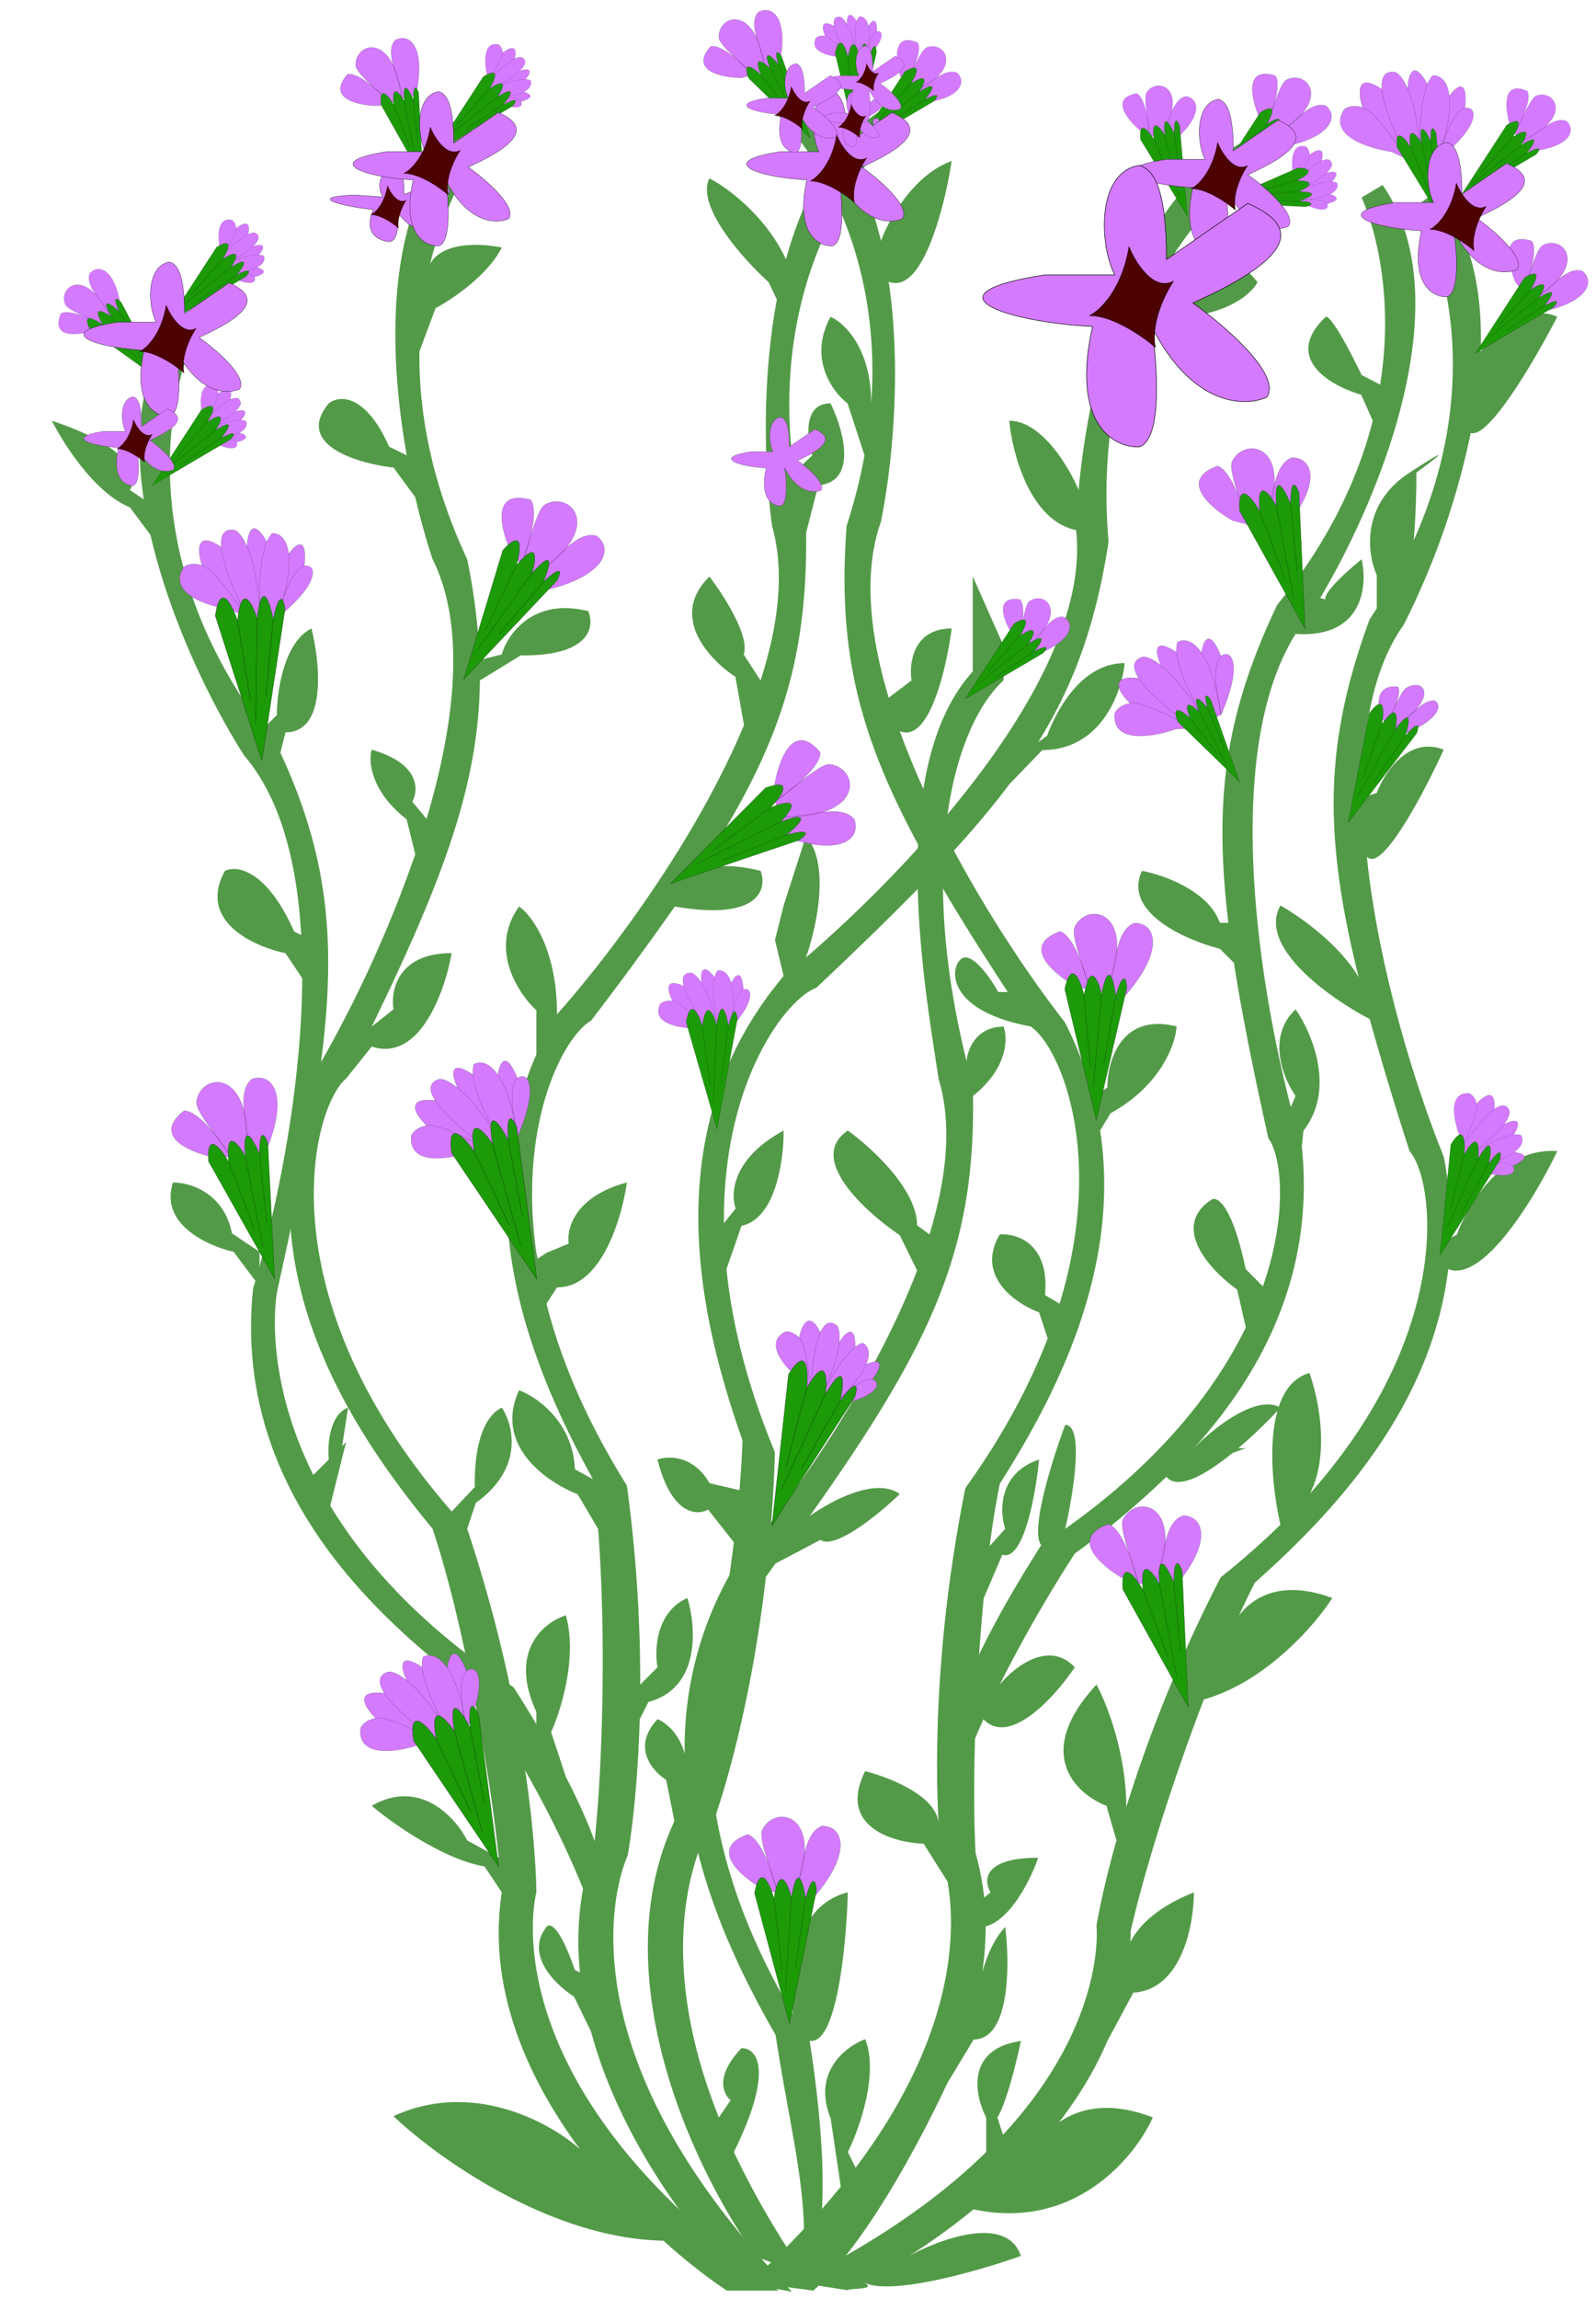 <svg xmlns="http://www.w3.org/2000/svg" width="382" height="550" fill="none" viewBox="0 0 382 550"><g clip-path="url(#a)"><path fill="#539A48" d="m111.82 30.23 4.14 4.14c-4.15 5.34-9.78 15.27-13.01 28.8 2.84-5.37 12.09-5.03 17.15-3.95-3.31 6.63-11.95 12.43-15.85 14.5l-3.86 10.35c-.18 14.42 2.8 31.2 11.43 49.7a147 147 0 0 1 2.98 24.1l5.3-1.33c1.38-4.83 7.46-13.66 20.7-10.35 1.61 3.82.29 10.8-16.16 10.58l-9.78 5.99c-.23 24.38-8.44 46.93-25.9 82.83l5.22-4.15c-.74-4.48 1.01-13.45 13.92-13.45-1.57 9.03-7.6 26.16-19.14 22.35l-6.13 7.67c-8.07 6.73-20.07 51.45 25.28 103.54l5.54-5.85c-.17-6.73.97-16.26 6.45-19 2.76 4.14 5.39 14.5-6.21 22.78l-2.07 6.2c16.56 49.7 16.56 86.98 16.56 86.98s-12.42 45.55 57.99 95.25h-12.43c-4.4-2.93-9.66-6.97-15.15-11.93-27.25-.5-54.43-20.07-64.61-29.79 19.02-8.76 37.69 1.63 44.64 7.91-12.76-17.2-22.22-38.67-18.72-61.44l-4.14-6.21c-9.84-1.66-22.1-10.36-27-14.5 11.54-6.62 20.05 2.76 22.86 8.28l7.55 4.14c-2.33-22.12-8.55-56.81-15.83-78.68-6.6-8-14-17.78-20.22-29l-1.43 9.23.94-.94-2.07 8.28-2.07 8.29-4.14-8.29 4.14-4.14c-.34-3.42.12-10.7 4.63-12.42-12.03-21.65-19.69-48.67-8.77-78.69a297 297 0 0 0 24.84-53.68l-2.07-8.36c-8.62-6.7-9.16-13.89-8.36-16.65 11.54 3.32 11.28 9.67 9.71 12.43l3.42 4.14c6.8-22.81 9.49-46.04 1.45-62.12-1.4-4.19-2.84-9.24-4.15-14.85l-5.21-7.07c-8.59-.98-23.71-5.42-15.5-15.36 2.42-1.92 8.69-2.54 14.47 10.36l4.2 2.07c-4.8-26.98-5.06-61.6 14.47-78.69M55.5 295.01l6.62 4.42v8.28l-6.21-8.28c-6.21-1.39-17.8-6.63-14.5-16.57 4.25 0 12.22 2.56 14.1 12.15"/><path fill="#539A48" d="M74.55 224.88v12.42l-6.22-9.3c-7.59-1.56-21.12-7.67-14.5-19.68 2.77-1.38 9.95-.41 16.57 14.5zm-8.29-41.41-4.14-8.29 4.14-4.14c0-5.52 1.66-17.4 8.29-20.7 2.07 8.28 3.72 24.84-6.22 24.84zm-28.99-62.13v8.29l-6.2-8.29c-8.3-3.31-15.88-15.18-18.65-20.7 19.88 6.62 20.71 13.8 18.64 16.56zm174.82-95.67 3.3 4.84c-10.7 9.45-31.63 37.75-25.31 82.55l4.35-4.14c-1.3-4.14-2.27-12.43 4.36-12.43 3.02 6.17 6.66 18.73-2.93 19.6l-2.92 11.33c.35 31.25-6.53 51.9-26.01 81.44 2.45-1.64 7.06-2.54 15.11-.55 1.62 4.3-.22 12.03-20.52 8.53a821 821 0 0 1-20.06 27.32c-6.25 3.49-17.55 23.97-13.08 55.52l.29 1.42 2.13-1.42 5.33-2.2c-.57-3.5 1.41-11.3 13.9-14.62-1.15 8.43-6.13 25.25-16.7 25.07l-2.53 3.92c3.33 13.1 9.35 27.7 19.24 43.49a347 347 0 0 1 3.2 47.62l4.14-4.14c-.76-4.14-.39-13.25 7.15-16.57 2.1 6.9 3.17 21.54-9.32 24.85l-2.1 4.14c-.57 20.38-2.88 32.63-2.88 32.63s-20.63 42.48 39.36 104.34l-12.2-2.3c-11.52-11.25-28.96-34.08-35.92-59.92l-4.07-8.38c-4.4-2.8-11.87-10.04-6.6-16.67.8-1.12 3.17-.2 6.8 10.3l1.22.58c-.98-9.77-.16-19.74 3.27-29.48 2.13-17.69 3.07-51.12 1.06-76.65l-4.91-8.29c-7.23-2.76-20.15-11.6-14-24.84 4.25 1.56 12.87 7.53 13.37 18.9l4.29 2.35c-13.53-24.6-30.45-63-13.52-101.58v-10.57c-4.4-4.05-11.4-14.7-4.14-24.82 3.03 2.09 9.08 10.17 9.08 25.79 13.16-14.81 33.46-42.1 44.76-69.21l-2.07-11.54c-6.15-3.99-16-14.36-6.21-23.97 3.39 4.43 9.77 14.37 8.19 18.63l4.05 6.22c4.27-13.25 5.84-26.05 2.76-36.87-1.81-13.22-2.57-34.34 1.14-54.24l-1.97-4.15c-6.1-5.52-17.48-18.22-14.17-24.84 4.54 2.36 13.61 9.17 18.32 19.4 4.2-15.41 11.6-29.1 23.97-36.39m131.64 20.16L339 49.29c6.56 11.82 16.14 42.65-.64 79.98.52-5.98.67-12.34.64-16.21 4.34-3.17 10.1-7.6-1.63 0s-10.11 19.51-7.84 24.51v7.96l-1.71 2.6c-10.79 29.4-11.18 51.2-2.62 85.66-4.45-7.6-13.4-14.17-18.73-17.2-5.56 9.95 11.92 22.25 21.35 27.16a837 837 0 0 0 9.55 31.6c2.69 3.07 5.09 11.86 3.93 24.07-1.45 15.4-8.53 36.2-27.75 57.83 4.63-9.14 2.27-22.06-.14-28.83-11.52 3.3-9.43 25.56-6.94 36.28q-6.4 6.3-14.3 12.6a343 343 0 0 0-22.6 54.98c0-13-4.75-24.96-7.13-29.32-15.35 16.57-4.8 26.23 2.39 29l2.39 8.27c-3.59 12.78-4.78 20.46-4.78 20.46s2.58 23-22.37 49.95l-1.35-4.14c2.15-3.32 4.65-13.58 5.63-18.3-13.26 1.94-11.06 13-8.31 18.3v8.28c-10.5 10.3-25.14 21-45.53 31.12l12.27 1.91c1.24-.57 7.4 0 3.9-1.9 6.32 3.44 27.75-2.75 37.66-6.28-3.3-9.94-19.2-4.14-26.74 0a157 157 0 0 0 15.42-11.15c24.19 5.18 38.67-12.5 42.9-21.98-10.35-4.03-17.73-2.15-22.47 1.19 4.62-6 8.62-12.5 11.6-19.48l6.21-11.57c11.6-.69 14.5-16.27 14.5-23.98-8.72 3.48-13.16 7.89-15.2 11.88q.06-1.27.06-2.58c3-13.39 9.8-35.36 17.52-55.44 14.77-4.19 26.55-17.71 30.75-24.27-11.6-4.28-18.57-.71-22.36 4.21q1.92-4.18 3.83-7.89c18.16-16.17 42.18-41.26 46.27-75 8.5 3.31 20.94-17.43 26.1-28.21-13.25-1.02-21.52 12.86-24 19.92l-1.54.86c.2-6.23-.3-12.73-1.64-19.5-6.75-16.62-15.6-44.81-18.4-71.75 3.45 4.14 13.57-15 18.4-25.57-8.49-3.31-14.22 5.53-16.03 10.36l-3.26 1.04c-.25-16.14 2.36-30.92 9.74-41.31a185 185 0 0 0 16.02-45.86c4.32 1.53 15.6-17.87 20.7-27.76-6.62-3.32-14.97 4.14-18.32 8.28.5-14.46-2.23-28.18-10.67-38.24"/><path fill="#539A48" d="M181.08 539.87c-14.7-20.1-38.8-69.81-17.76-107.97 4.22-14.41 9.46-40.01 12.33-62.98l-6.16-7.83c-2.66 1.53-8.8 1.29-12.12-11.97 2.74-.96 8.65-.94 12.47 5.67l7.15 1.66c.36-4.2.61-8.2.72-11.9-10.06-28.7-21.38-74.01 9.85-111.08l-2.07-8.6 2.07-8.27 5.34-16.57c5.93 6.63 2.47 22.09 0 29 26.06-22.37 68.52-67.89 64.66-102.23-11.06-2.28-15.27-18.4-16-26.16 7.73 0 14.28 11.04 16.6 16.56 2.6-28.27 13.56-73.5 42.82-84.75l2.46 5.31c-6.84 4.28-17.91 13.96-26.45 29.74h6.46c2.63-4.14 9.82-9.94 17.53 0-1.52 3.02-8.44 8.97-23.99 8.66l-5.6 3.77c-4.93 13.32-7.76 29.82-6.06 49.72-2.94 18.92-7.9 33.48-16.84 47.87l2.13-1.52c2.68-7.24 8.8-17.38 18.57-17.38-.72 7.15-5.7 20.8-19.72 20.8l-7.9 8.19c-10.61 14.16-25.42 29.1-46.23 48.71-7 2.5-22.37 22.16-22.07 56.26l2.82-3.5c-1.3-3.46-.82-12.02 11.47-18.64.06 6.9-1.87 21.12-10.08 22.77l-3.6 10.36c1.32 12.92 4.85 27.57 11.6 43.83-1.55 52.36-14.38 87.35-14.38 87.35s-17.75 24.98.96 71.75l2.82-4.14c-1.8-1.38-3.8-5.8 2.6-12.43 3.5-.08 8.04 4.78-1.83 24.85a204 204 0 0 0 17.09 29.36zM330.92 44.25l-5.02 3c3.57 8.1 7.68 24.44 4.44 44.75l-4.44-2.3c-5.83-12.06-8.16-14.3-8.59-13.91-10.48 9.94 1.29 16.56 8.49 18.63l2.76 6.22c-3.47 13.66-10.4 28.7-22.86 44.03-12.25 25.78-15.3 46.08-11.69 76.07h-2.04c-2.7-7.67-13.55-11.48-18.64-12.43-4.66 9.94 10.49 16.57 18.64 18.64l3.37 3.37c1.87 12.1 4.66 25.8 8.22 41.9 3.1 4.25 4.82 17.93-1.29 35.49l-4.11-4.14c-3.3-15.53-6.88-17.52-8.26-16.57-9.9 6.63.02 17.07 6.21 21.47l2.07 9.04c-7.38 15.17-20.65 32.2-43.22 48.18 1.92-8.29 4.6-24.85 0-24.85-3.05 8.13-8.48 25.27-5.75 28.76-28.17 44.17-21.8 54.07-21.8 54.07v8.28a205 205 0 0 1 7.98-20.7c6.38 6.62 17.23-5.53 21.86-12.43-6.25-6.63-14.57 0-17.96 4.14a335 335 0 0 1 17.96-31.34 209 209 0 0 0 21.92-18.36c2.78 3.27 9.42-.48 15.83-5.7l3.18-1.14h-1.8c3.85-3.26 7.5-6.9 10.09-9.72-5.82-3.31-16.23 5.1-20.71 9.72 16.1-17.86 28.99-41.57 25.83-72.17l.4-3.81c7.78-9.94 1.98-23.47-1.89-29-7.03 6.63-2.93 16.57 0 20.71l-1.15 2.64c-8.2-31.68-16.1-85.6 1.15-113.15 16.16 1.05 17.27-11.48 15.8-17.87-8.02 6.62-9.07 9.15-8.59 9.59l-1.33-.3c7.07-11.88 15.6-29.8 19.94-48.16 4.31-18.26 4.49-36.96-5-50.65m-99 412.55 3.47 4.14c6.38-1.24 11.39-11.56 13.1-16.56-13.26 0-13.1 5.52-11.38 8.28zm-87.17 9.18c-6.38-19.75-15.75-38.25-29.83-60.34-24.46-18.05-59.32-49.15-54.35-97.37 9.35-30.81 22-99.46-2.14-127.56-14.09-22.09-37.25-73.49-17.19-102.44l5.03 3.01c-6.35 14.4-14.4 54.86 20.2 97.4 18.11 38.16 13.98 66.3 0 129.59-1.72 7.72-4.83 55.24 56.48 95.35q2.96 4.65 5.43 8.8v-2.92c-6.76-14.64 1.89-21.5 7.06-23.1 2.82 9.94-1.18 22.76-3.53 27.93l3.53 10.7c13.52 26.13 9.3 32.66 9.3 32.66z"/><path fill="#539A48" d="M191.93 546.43c2.13-20.65-2.32-33.77-6.3-59.66-8.48-14.83-18.31-34.75-21.03-56.84l-1.01 2.02-2.07 4.14-2.08-10.35c-3.3-2.07-8.33-7.87-2.06-14.5 2.09.84 5.15 3.4 6.5 8.26a84.6 84.6 0 0 1 11.3-43.75c13.2-15.38 33.66-43.95 44.32-71.85l-4.15-8.45c-8.28-5.58-22.36-18.39-12.42-25.01 5.52 3.95 16.57 14.01 16.57 22.66l2.97 2.18c4.1-13.4 5.48-26.3 2.2-37.12-3.61-23.48-12.6-74.52 8.16-97.54V137.9l7.37 16.56v8.29c-11.2 10.23-21.12 41.51-8.85 91.1.2-2.75 2.23-8.27 8.85-8.27 1.04 2.76 1.03 9.94-7.31 16.56.55 36.56-9.63 59.02-39.1 100.53 4.82-3.52 15.87-9.5 21.57-5.28-4.87 4.67-15.47 13.39-19 10.95L185.62 374l-2.28 3.13c-9 5.22-28.06 46.48 6.4 104.5-1.13-8.27-.07-25.67 13.18-28.98-.32 12.3-2.6 36.62-9.13 35.5 7.96 51.78-1.87 58.27-1.87 58.27"/><path fill="#539A48" d="m189.94 23.02-3.6 4.62c8.88 8.9 24.78 32.94 22.18 68.85 0-13.25-6.49-19.32-9.73-20.7-5.42 9.94.45 17.94 4.07 20.7l4.06 12.43q-1.46 8.1-4.28 16.86c-2.98 39.91 6.98 63.24 38.57 111.52h-2.28c-1.53-2.76-5.23-8.28-7.86-8.28-3.3 0-6.98 12.3 15.57 16.5 3.3 2.13 7.8 9.45 10.12 20.77 2.35 11.49 2.47 27.09-3.15 45.56l-3.49-2.07c1.14-12.34-6.75-14.8-10.83-14.5-5.88 9.94 3.82 16.57 9.41 18.64l2.06 6.21c-4.26 11.13-10.6 23.14-19.7 35.82-7.44 36.98-7.16 66.5-6.42 80.14-.51-6.56-11.93-11.01-17.57-12.42-6.62 13.25 6.57 17.08 14 17.34l5.72 9.07c1.92 10.81 2.47 35.95-22 68.43l-1.86-3.73c2.76-5.57 7.45-18.77 4.14-27-4.95 1.89-12.67 8.11-8.25 18.93l2.42 16.35a207 207 0 0 1-21.82 22.87l15.23 1.98c10.33-8.9 22.54-29.32 32.14-49.7l6.25-10.35c8.72 0 8.68-17.95 7.56-26.92-2.6 2.74-4.36 6.74-5.52 10.94.93-6.2 1.13-12.5.38-18.84a64 64 0 0 0-1.95-9.76c-.8-14.33-.21-38.8 1.95-61.03l4.44-10.35c5.11 1.66 8-14.5 8.8-22.78-9.77 3.31-9.47 12.43-8.1 16.57l-3.73 4.14a226 226 0 0 1 2.42-14.9c13-20.46 29.17-51.05 24.02-84.5l2.5-4.14c12.06-6.62 15.56-16.6 15.8-20.76-13.25-3.36-16.56 8.3-16.56 14.55l-3.34 2.5a87 87 0 0 0-6.85-18.07c-11.87-15.19-29.73-42.6-39.5-69.64 7.02 3.07 11.2-15.08 12.42-24.54-9.2 0-10.24 8.29-9.6 12.43l-5.47 4.14c-4.6-15.36-6.1-30.19-1.85-42.14 2.77-13.77 4.94-36.35 1.85-57.38 8.07 3.21 13.4-17.9 15.07-28.87-9.2 3.32-15.12 14.13-16.92 19.12-3.43-14.35-9.86-27.1-20.92-34.61"/><path fill="#D47AFF" d="M51.6 276.91c-5.8-1.14-15.46-4.97-7.56-11.2 1.63-.08 4.19 1.73 7.32 5.56-2.3-3.14-4.53-6.32-4.32-7.77.8-5.56 8.79-7.5 11.36 2.23-.26-3.17-.08-6.03 1.94-7.62 4.87-1.6 9.05 3.9 3.1 17.8l-4.36.1-3.77.82-.13-.2z"/><path stroke="#000" stroke-width=".03" d="M55.3 276.83c-2.35-3.85-8.6-10.95-8.26-13.33 1.01-7.02 13.5-8.28 12.04 12.5m-3.77.83-.08-.2m.08.2 3.77-.82m0 0c.83-5.7-2.95-14.58 1.26-17.9 4.87-1.6 9.05 3.9 3.1 17.8zm-3.85.61c-4.9-7.5-8.93-11.01-11.19-10.91-7.9 6.23 1.75 10.06 7.57 11.2z"/><path fill="#D47AFF" d="M122.45 132.3c-2.53-5.36-5.17-15.41 4.52-12.74 1.03 1.27 1.1 4.4-.13 9.2 1.16-3.72 2.4-7.4 3.69-8.1 4.95-2.64 11.25 2.64 4.94 10.49 2.4-2.1 4.8-3.64 7.28-2.96 4.16 2.98 2.23 9.61-12.49 13.05l-2.66-3.46-2.9-2.54.1-.23z"/><path stroke="#000" stroke-width=".03" d="M124.7 135.24c1.7-4.19 3.7-13.44 5.83-14.57 6.25-3.35 14.66 5.97-2.93 17.11m-2.9-2.54.12-.2m-.11.2 2.9 2.54m0 0c5.07-2.7 9.98-11.02 15.14-9.6 4.16 3 2.23 9.62-12.49 13.06zm-2.79-2.73c3.15-8.4 3.58-13.73 2.16-15.5-9.7-2.66-7.06 7.39-4.53 12.75z"/><path fill="#D47AFF" d="M22.54 79.01c-3.71 1.22-10.5 2.13-7.96-4 .91-.57 2.97-.36 6 .84-2.33-1.07-4.64-2.18-4.98-3.08-1.33-3.46 2.64-7.15 7.25-2.38-1.17-1.74-1.98-3.45-1.34-5.01 2.3-2.48 6.47-.67 7.52 9.25l-2.48 1.46-1.9 1.69-.15-.08z"/><path stroke="#000" stroke-width=".02" d="M24.64 77.78c-2.6-1.46-8.48-3.53-9.04-5.01-1.68-4.37 5.1-9.12 10.95 3.32m-1.9 1.69-.12-.1m.11.1 1.9-1.7m0 0c-1.35-3.54-6.38-7.43-5.03-10.7 2.3-2.48 6.47-.67 7.52 9.25zm-2.01 1.6c-5.23-2.74-8.68-3.46-9.95-2.68-2.54 6.14 4.25 5.23 7.96 4.01z"/><path fill="#D47AFF" d="M215.46 18.1c-1.12-3.75-1.84-10.56 4.22-7.85.54.93.27 2.97-1 5.98 1.12-2.31 2.3-4.59 3.2-4.9 3.5-1.24 7.08 2.83 2.18 7.32 1.77-1.13 3.5-1.9 5.04-1.2 2.42 2.35.5 6.48-9.44 7.26l-1.39-2.52-1.63-1.95.08-.14z"/><path stroke="#000" stroke-width=".02" d="M216.64 20.24c1.52-2.56 3.75-8.39 5.24-8.92 4.41-1.56 8.97 5.36-3.6 10.87m-1.64-1.95.1-.11m-.1.1 1.63 1.96m0 0c3.58-1.26 7.6-6.19 10.83-4.75 2.42 2.36.5 6.5-9.44 7.27zm-1.54-2.06c2.89-5.16 3.7-8.6 2.95-9.88-6.06-2.71-5.34 4.1-4.22 7.85z"/><path fill="#D47AFF" d="M361.34 29.66c-1.11-3.75-1.83-10.56 4.22-7.85.55.93.27 2.97-1 5.98 1.13-2.31 2.3-4.59 3.21-4.9 3.49-1.24 7.07 2.83 2.18 7.32 1.77-1.13 3.5-1.9 5.04-1.2 2.42 2.35.5 6.48-9.44 7.26l-1.4-2.52-1.62-1.95.08-.14z"/><path stroke="#000" stroke-width=".02" d="M362.53 31.8c1.52-2.56 3.75-8.39 5.24-8.92 4.4-1.56 8.97 5.36-3.61 10.87m-1.64-1.95.1-.11m-.1.1 1.64 1.96m0 0c3.58-1.26 7.6-6.19 10.83-4.75 2.42 2.36.5 6.5-9.44 7.27zm-1.54-2.06c2.88-5.16 3.7-8.6 2.94-9.88-6.05-2.71-5.33 4.1-4.22 7.85z"/><path fill="#D47AFF" d="M272.95 31.22c-3.01-2.48-7.41-7.73-.88-8.87.97.47 1.89 2.32 2.5 5.53-.35-2.55-.64-5.1-.07-5.87 2.2-2.97 7.45-1.6 5.9 4.86.84-1.93 1.84-3.53 3.5-3.82 3.33.6 4.04 5.1-3.77 11.3l-2.56-1.3-2.44-.71-.01-.16z"/><path stroke="#000" stroke-width=".02" d="M275.13 32.34c-.17-2.97-1.57-9.06-.63-10.33 2.79-3.76 10.42-.57 3.07 11.03m-2.44-.7.01-.15m-.01.15 2.44.7m0 0c2.27-3.05 2.85-9.38 6.33-10 3.33.61 4.04 5.11-3.77 11.31zm-2.43-.85c-.48-5.89-1.73-9.2-3.07-9.84-6.53 1.14-2.13 6.4.88 8.87z"/><path fill="#D47AFF" d="M90.57 25.3c-4.61-.04-12.55-1.6-7.4-7.5 1.24-.3 3.46.73 6.4 3.21-2.21-2.07-4.37-4.2-4.42-5.33-.18-4.37 5.66-7.01 9.02.08-.65-2.4-.92-4.62.4-6.12 3.5-1.92 7.49 1.7 4.92 13.2l-3.33.7-2.76 1.16-.13-.14z"/><path stroke="#000" stroke-width=".03" d="M93.4 24.7c-2.36-2.6-8.17-7.15-8.25-9.02-.23-5.53 9.15-8.28 11.01 7.85M93.4 24.7l-.1-.15m.1.15 2.76-1.17m0 0c-.18-4.49-4.34-10.74-1.6-13.9 3.5-1.9 7.5 1.7 4.93 13.2zm-2.86 1.02c-4.82-5.05-8.41-7.15-10.13-6.75-5.15 5.9 2.79 7.46 7.4 7.5z"/><path fill="#D47AFF" d="M301.35 27.91c-1.83-4.24-3.6-12.14 3.88-9.8.76 1.02.72 3.46-.37 7.17 1.01-2.87 2.08-5.7 3.1-6.2 3.93-1.92 8.7 2.37 3.56 8.3 1.93-1.56 3.85-2.7 5.75-2.1 3.16 2.44 1.47 7.55-10.09 9.81l-1.97-2.76-2.19-2.07.08-.17z"/><path stroke="#000" stroke-width=".03" d="M303.02 30.26c1.44-3.2 3.26-10.36 4.94-11.18 4.97-2.43 11.26 5.06-2.75 13.25m-2.19-2.07.1-.14m-.1.14 2.19 2.07m0 0c4.03-1.97 8.08-8.3 12.06-7.05 3.16 2.44 1.47 7.55-10.09 9.81zm-2.09-2.21c2.68-6.45 3.17-10.6 2.1-12-7.47-2.35-5.7 5.55-3.87 9.8z"/><path fill="#D47AFF" d="M362.74 67.46c-1.82-4.25-3.6-12.15 3.88-9.8.77 1.02.73 3.46-.36 7.16 1-2.86 2.08-5.7 3.1-6.2 3.93-1.92 8.69 2.37 3.55 8.3 1.93-1.56 3.85-2.7 5.76-2.1 3.16 2.44 1.46 7.55-10.1 9.82l-1.97-2.77-2.18-2.06.07-.17z"/><path stroke="#000" stroke-width=".03" d="M364.42 69.8c1.44-3.2 3.26-10.35 4.94-11.17 4.96-2.44 11.25 5.06-2.76 13.24m-2.18-2.06.1-.15m-.1.15 2.18 2.06m0 0c4.03-1.96 8.08-8.3 12.07-7.05 3.16 2.44 1.46 7.55-10.1 9.82zm-2.09-2.2c2.69-6.46 3.17-10.6 2.11-12-7.48-2.36-5.7 5.54-3.88 9.79z"/><path fill="#D47AFF" d="M177.5 18.6c-4.62-.03-12.56-1.59-7.4-7.5 1.23-.28 3.45.73 6.4 3.22-2.22-2.08-4.38-4.2-4.43-5.33-.18-4.38 5.66-7.01 9.03.07-.66-2.39-.93-4.6.39-6.11 3.5-1.92 7.5 1.69 4.92 13.19l-3.32.7-2.77 1.17-.13-.14z"/><path stroke="#000" stroke-width=".03" d="M180.32 18c-2.36-2.6-8.17-7.14-8.25-9.01-.22-5.53 9.16-8.28 11.02 7.85M180.32 18l-.1-.15m.1.15 2.77-1.17m0 0c-.18-4.49-4.35-10.75-1.6-13.9 3.5-1.9 7.5 1.7 4.92 13.2zm-2.86 1.02c-4.82-5.05-8.42-7.16-10.13-6.75-5.16 5.9 2.78 7.46 7.4 7.5z"/><path fill="#D47AFF" d="M185.38 187.9c.93-5.86 4.42-15.65 10.92-7.96.13 1.62-1.59 4.24-5.3 7.51 3.05-2.41 6.16-4.75 7.6-4.6 5.59.62 7.8 8.54-1.82 11.45 3.16-.37 6.02-.29 7.68 1.67 1.75 4.82-3.59 9.2-17.68 3.72l-.24-4.35-.95-3.75.2-.13z"/><path stroke="#000" stroke-width=".03" d="M185.59 191.6c3.75-2.5 10.63-9 13.02-8.74 7.04.77 8.74 13.21-12.07 12.47m-.95-3.74.2-.08m-.2.09.95 3.74m0 0c5.72.63 14.46-3.46 17.92.63 1.75 4.82-3.59 9.2-17.68 3.72zm-.75-3.83c7.33-5.16 10.7-9.32 10.5-11.57-6.49-7.69-9.98 2.1-10.91 7.96z"/><path fill="#D47AFF" d="M330.76 171.82c-1.07-2.75-1.8-8.1 3.8-7.53.52.61.3 2.35-.85 5.14 1-2.18 2.07-4.35 2.9-4.86 3.21-1.94 6.56.4 2.1 5.37 1.62-1.4 3.2-2.48 4.63-2.34 2.26 1.27.53 5.14-8.63 8.46l-1.3-1.68-1.54-1.14.08-.14z"/><path stroke="#000" stroke-width=".03" d="M331.87 173.24c1.38-2.5 3.37-7.83 4.74-8.67 4.05-2.45 8.34 1.94-3.2 9.81m-1.54-1.14.1-.12m-.1.12 1.53 1.14m0 0c3.3-1.99 6.95-7.08 9.94-6.78 2.26 1.27.53 5.14-8.63 8.46zm-1.44-1.26c2.6-4.97 3.31-7.98 2.6-8.83-5.6-.56-4.87 4.78-3.8 7.53z"/><path fill="#D47AFF" d="M257.33 235.85c-5.15-2.92-13.08-9.63-3.62-13.03 1.57.45 3.42 2.98 5.18 7.61-1.2-3.71-2.3-7.44-1.63-8.74 2.52-5.02 10.72-4.32 10.06 5.73.76-3.1 1.84-5.75 4.26-6.62 5.12.05 7.34 6.59-2.72 17.87l-4.16-1.3-3.84-.41-.05-.24z"/><path stroke="#000" stroke-width=".03" d="M260.86 236.96c-1.01-4.4-4.69-13.13-3.6-15.27 3.19-6.34 15.43-3.56 7.44 15.69m-3.84-.42v-.23m0 .23 3.84.41m0 0c2.6-5.14 1.83-14.76 6.88-16.57 5.12.05 7.34 6.59-2.72 17.87zm-3.85-.64c-2.25-8.67-4.96-13.29-7.14-13.9-9.46 3.4-1.53 10.1 3.62 13.02z"/><path fill="#D47AFF" d="M268.88 377.61c-5.15-2.93-13.09-9.63-3.62-13.03 1.57.45 3.42 2.98 5.18 7.61-1.2-3.71-2.3-7.44-1.63-8.75 2.52-5.01 10.71-4.31 10.06 5.74.76-3.1 1.84-5.75 4.26-6.62 5.12.05 7.34 6.59-2.72 17.87l-4.16-1.3-3.84-.42-.05-.23z"/><path stroke="#000" stroke-width=".03" d="M272.41 378.72c-1.01-4.4-4.69-13.13-3.6-15.28 3.19-6.33 15.42-3.55 7.44 15.7m-3.84-.43v-.22m0 .22 3.84.42m0 0c2.6-5.14 1.83-14.76 6.88-16.57 5.12.05 7.34 6.59-2.72 17.87zm-3.85-.64c-2.25-8.68-4.96-13.29-7.14-13.9-9.47 3.39-1.53 10.1 3.62 13.02z"/><path fill="#D47AFF" d="M295.02 124.52c-5.15-2.93-13.09-9.64-3.62-13.03 1.57.44 3.42 2.97 5.17 7.6-1.19-3.71-2.28-7.44-1.63-8.74 2.53-5.02 10.72-4.32 10.07 5.73.76-3.1 1.84-5.75 4.25-6.61 5.13.04 7.35 6.58-2.71 17.86l-4.17-1.3-3.83-.41-.06-.24z"/><path stroke="#000" stroke-width=".03" d="M298.55 125.62c-1.01-4.4-4.69-13.13-3.6-15.27 3.19-6.34 15.42-3.56 7.43 15.69m-3.83-.42-.01-.23m.01.23 3.83.42m0 0c2.6-5.15 1.84-14.77 6.88-16.58 5.13.05 7.35 6.59-2.71 17.87zm-3.84-.65c-2.25-8.67-4.97-13.28-7.14-13.9-9.47 3.4-1.53 10.1 3.62 13.03z"/><path fill="#D47AFF" d="M242.26 151.68c-1.99-3.15-4.4-9.21 1.85-8.29.73.71 1.01 2.66.61 5.75.44-2.41.94-4.8 1.69-5.33 2.88-2.03 7.21.78 3.88 6.16 1.33-1.5 2.72-2.64 4.3-2.4 2.83 1.53 2.13 5.82-6.78 9.09l-1.92-1.96-2-1.36.04-.15z"/><path stroke="#000" stroke-width=".02" d="M243.89 153.34c.74-2.74 1.28-8.66 2.52-9.53 3.64-2.56 9.6 2.6-.52 10.9m-2-1.37.06-.13m-.06.13 2 1.36m0 0c2.96-2.07 5.38-7.63 8.7-7.14 2.83 1.54 2.13 5.83-6.78 9.1zm-1.94-1.49c1.32-5.47 1.18-8.83.16-9.82-6.25-.92-3.84 5.14-1.85 8.29z"/><path fill="#D47AFF" d="M182.56 451.84c-5.15-2.93-13.08-9.63-3.61-13.03 1.56.45 3.41 2.97 5.17 7.6-1.2-3.7-2.29-7.44-1.63-8.74 2.53-5.02 10.72-4.32 10.06 5.73.76-3.1 1.85-5.75 4.26-6.61 5.12.04 7.34 6.58-2.72 17.87l-4.16-1.3-3.83-.42-.06-.23z"/><path stroke="#000" stroke-width=".03" d="M186.1 452.94c-1.02-4.4-4.7-13.12-3.61-15.27 3.2-6.34 15.43-3.56 7.44 15.69m-3.83-.42-.01-.22m0 .22 3.84.42m0 0c2.6-5.14 1.84-14.76 6.88-16.57 5.12.04 7.34 6.58-2.72 17.87zm-3.84-.64c-2.26-8.68-4.97-13.3-7.14-13.91-9.47 3.4-1.54 10.1 3.61 13.03z"/><path fill="#D47AFF" d="M309.62 42.18c-.58-2.74-.83-8 2.85-7.14.45.27.92.92.97 2.02 1.36-1.08 3.83-2.3 2.86 1.46 1.3-.61 2.28-.54 2.5.83 0 .4-.37 1.13-1.36 2.07 1.46-.47 3.76-.7 1.34 2.06q.71.03 1.21.26c.32.71.12 1.84-1.66 2.73 1.33.36 3.05 1.33-.71 2.28q.22.33.1.8c-.27.68-2.08 1.29-7.12-1.72l-.54-2.04-.66-1.43z"/><path stroke="#000" stroke-width=".02" d="M309.4 44.36c2.02-2.88 4.11-5.93 4.04-7.3m-4.04 7.3c1.8-1.98 4.77-4.84 6.9-5.84m-6.9 5.84.22-2.18c-.58-2.74-.83-8 2.85-7.14.45.27.92.92.97 2.02m-4.04 7.3.66 1.43m0 0c3.86-1.66 6.13-3.19 7.38-4.37m-7.38 4.37c2.06-.92 6.22-2.44 8.72-2.31m-8.72 2.31.54 2.04m0 0c5.04 3.01 6.85 2.4 7.13 1.72a1 1 0 0 0-.11-.8m-7.02-.92c3.92-.1 6.32-.65 7.73-1.36m-7.73 1.36c2.2-.25 6.2-.33 7.02.92m-4.18-11.69c1.36-1.08 3.83-2.3 2.86 1.46m0 0c1.3-.61 2.28-.54 2.5.83 0 .4-.37 1.13-1.36 2.07m0 0c1.46-.47 3.76-.7 1.34 2.06m0 0q.71.03 1.21.26c.32.71.12 1.84-1.66 2.73m0 0c1.33.36 3.05 1.33-.71 2.28"/><path fill="#1C9A08" d="M65.74 305.92 49.9 277.78c-.47-7.45 3.03-3.04 4.83.1-.82-8.26 2.31-4.32 3.98-1.32-.72-8.63 1.95-3.96 3.38-.55.07-6.63 1.38-4.49 2.02-2.6z"/><path stroke="#000" stroke-width=".04" d="M62.09 276.01c.07-6.63 1.38-4.49 2.02-2.6l1.63 32.51-15.84-28.14c-.47-7.45 3.03-3.04 4.83.1M62.1 276c-1.43-3.41-4.1-8.08-3.38.55m3.38-.55 1.71 16.35m-5.1-15.8c-1.66-3-4.79-6.94-3.97 1.32m3.98-1.32 4.2 21.98m-8.18-20.66 6.1 16.08"/><path fill="#1C9A08" d="m101.24 42.9-10.1-17.94c-.3-4.74 1.93-1.93 3.08.07-.52-5.26 1.47-2.75 2.54-.84-.47-5.5 1.24-2.53 2.15-.35.05-4.23.88-2.86 1.3-1.65z"/><path stroke="#000" stroke-width=".03" d="M98.9 23.84c.06-4.23.89-2.86 1.3-1.65l1.04 20.71-10.1-17.94c-.3-4.74 1.93-1.93 3.08.07m4.69-1.2c-.91-2.17-2.61-5.14-2.15.36m2.15-.35 1.1 10.42m-3.25-10.07c-1.07-1.91-3.06-4.42-2.54.84m2.54-.84 2.67 14m-5.2-13.16 3.88 10.25"/><path fill="#D47AFF" d="M281.51 174.36c-5.2 1.86-15.4 3.74-14.7-3.7.41-.95 1.56-2.03 3.7-2.43-2.47-2.37-5.5-6.89 2.08-5.97-1.53-2.37-1.64-4.32.96-5.13.79-.08 2.3.43 4.4 2.13-1.29-2.73-2.36-7.19 3.67-3.18a7 7 0 0 1 .2-2.44c1.3-.8 3.55-.71 5.77 2.54.36-2.7 1.79-6.32 4.64.78q.6-.53 1.53-.42c1.4.36 3.08 3.74-1.47 14.4l-3.84 1.59-2.62 1.68z"/><path stroke="#000" stroke-width=".03" d="M285.83 174.21c-6.16-3.19-12.68-6.47-15.32-5.98m15.32 5.98c-4.34-2.99-10.71-8.04-13.24-11.95m13.24 11.95-4.32.15c-5.2 1.86-15.4 3.74-14.7-3.7.41-.95 1.56-2.03 3.7-2.43m15.32 5.98 2.62-1.68m0 0c-4.26-7.1-7.85-11.13-10.5-13.27m10.5 13.27c-2.34-3.78-6.42-11.51-6.83-16.45m6.83 16.45 3.84-1.58m0 0c4.55-10.67 2.87-14.05 1.47-14.4a2 2 0 0 0-1.53.41m.06 13.99c-1.22-7.65-2.95-12.2-4.7-14.77m4.7 14.77c-1.06-4.27-2.28-12.06-.06-13.99m-21.72 11.27c-2.47-2.37-5.5-6.89 2.08-5.97m0 0c-1.53-2.37-1.64-4.32.96-5.13.79-.08 2.3.43 4.4 2.13m0 0c-1.29-2.73-2.36-7.19 3.67-3.18m0 0a7 7 0 0 1 .2-2.44c1.3-.8 3.55-.71 5.77 2.54m0 0c.36-2.7 1.79-6.32 4.64.78"/><path fill="#1C9A08" d="m291.83 48.42 18.84-8.27c4.75.17 1.73 2.11-.37 3.06 5.28 0 2.59 1.74.58 2.6 5.52.1 2.39 1.5.14 2.19 4.2.46 2.76 1.16 1.51 1.45z"/><path stroke="#000" stroke-width=".03" d="M311.02 48c4.2.46 2.76 1.16 1.51 1.45l-20.7-1.03 18.84-8.27c4.75.17 1.73 2.11-.37 3.06m.72 4.79c2.25-.7 5.38-2.1-.14-2.18m.14 2.18-10.47.05m10.33-2.23c2-.87 4.7-2.6-.58-2.61m.58 2.6L296.7 47.1m13.61-3.88-10.58 2.85"/><path fill="#1C9A08" d="m193.92 33.04-14.76-14.35c-1.63-4.46 1.3-2.4 2.98-.8-2-4.9.63-3.06 2.19-1.53-2-5.15.48-2.78 1.97-.95-1.15-4.06.03-3 .77-1.95z"/><path stroke="#000" stroke-width=".03" d="M186.3 15.41c-1.15-4.06.03-3 .77-1.95l6.85 19.58-14.76-14.35c-1.63-4.46 1.3-2.4 2.98-.8m4.16-2.48c-1.5-1.83-3.97-4.2-1.97.95m1.97-.95 4 9.68m-5.97-8.73c-1.56-1.53-4.18-3.38-2.2 1.52m2.2-1.52 6.53 12.68m-8.72-11.16 6.63 8.73"/><path fill="#1C9A08" d="m296.65 186.97-14.76-14.35c-1.63-4.47 1.3-2.4 2.98-.81-2-4.9.63-3.06 2.19-1.52-2-5.15.48-2.78 1.96-.95-1.15-4.07.04-3 .78-1.95z"/><path stroke="#000" stroke-width=".03" d="M289.02 169.34c-1.15-4.07.04-3 .78-1.95l6.85 19.58-14.76-14.35c-1.63-4.47 1.3-2.4 2.98-.81m4.15-2.47c-1.48-1.83-3.96-4.2-1.96.95m1.96-.95 4 9.68m-5.96-8.73c-1.56-1.54-4.18-3.38-2.2 1.52m2.2-1.52 6.53 12.67m-8.72-11.15 6.62 8.73"/><path fill="#1C9A08" d="m110.99 162.5 9.36-30.91c5.06-5.49 4.29.1 3.27 3.57 5.4-6.3 4.71-1.32 3.7 1.96 5.73-6.49 4.21-1.33 2.73 2.07 4.84-4.53 4.2-2.11 3.28-.33z"/><path stroke="#000" stroke-width=".04" d="M130.05 139.19c4.84-4.53 4.2-2.11 3.28-.33l-22.35 23.64 9.37-30.91c5.06-5.49 4.29.1 3.27 3.57m6.43 4.03c1.48-3.4 3-8.56-2.73-2.07m2.73 2.07-10.61 12.54m7.88-14.6c1.01-3.29 1.7-8.27-3.7-1.97m3.7 1.96-12.96 18.23m9.26-20.2-7.4 15.53"/><path fill="#1C9A08" d="m188.95 484.02-8.36-31.2c1.4-7.33 3.69-2.19 4.66 1.3 1.25-8.2 3.3-3.6 4.17-.29 1.45-8.53 2.88-3.35 3.41.31 1.72-6.4 2.46-4 2.61-2z"/><path stroke="#000" stroke-width=".04" d="M192.83 454.14c1.72-6.4 2.46-4 2.61-2l-6.5 31.88-8.35-31.2c1.4-7.33 3.69-2.19 4.66 1.3m7.58.02c-.53-3.66-1.96-8.84-3.4-.3m3.4.3-2.39 16.26m-1.02-16.57c-.87-3.32-2.92-7.91-4.17.29m4.17-.29-1.39 22.33m-2.78-22.04 1.91 17.1"/><path fill="#1C9A08" d="m160.48 211.36 22.75-22.91c7.03-2.47 3.74 2.1 1.22 4.69 7.71-3.04 4.77 1.05 2.34 3.47 8.1-3.04 4.34.8 1.45 3.1 6.4-1.73 4.7.11 3.04 1.25z"/><path stroke="#000" stroke-width=".04" d="M188.24 199.71c6.4-1.73 4.7.11 3.04 1.25l-30.8 10.4 22.75-22.91c7.03-2.47 3.74 2.1 1.22 4.69m3.79 6.57c2.9-2.3 6.65-6.14-1.45-3.1m1.45 3.1-15.25 6.1m13.8-9.2c2.43-2.42 5.37-6.5-2.34-3.48m2.34 3.48-19.99 10m17.65-13.48-13.81 10.25"/><path fill="#1C9A08" d="m284.4 408.37-15.68-28.23c-.43-7.45 3.05-3.02 4.83.12-.77-8.25 2.34-4.3 3.99-1.29-.68-8.63 1.97-3.95 3.38-.53.11-6.63 1.4-4.48 2.04-2.58z"/><path stroke="#000" stroke-width=".04" d="M280.92 378.44c.11-6.63 1.4-4.48 2.04-2.58l1.44 32.5-15.68-28.22c-.43-7.45 3.05-3.02 4.83.12m7.37-1.82c-1.4-3.42-4.06-8.1-3.38.53m3.38-.53 1.62 16.35m-5-15.82c-1.65-3-4.76-6.97-3.99 1.3m3.99-1.3 4.07 22m-8.06-20.7 6 16.11"/><path fill="#1C9A08" d="m312.36 150.4-15.68-28.23c-.42-7.45 3.05-3.02 4.84.13-.78-8.26 2.33-4.3 3.98-1.3-.67-8.63 1.97-3.94 3.38-.53.11-6.62 1.4-4.48 2.04-2.58z"/><path stroke="#000" stroke-width=".04" d="M308.88 120.48c.11-6.64 1.4-4.49 2.04-2.59l1.44 32.51-15.68-28.23c-.42-7.45 3.05-3.02 4.84.13m7.36-1.83c-1.4-3.41-4.05-8.1-3.38.54m3.38-.54 1.62 16.36m-5-15.82c-1.65-3.01-4.76-6.97-3.98 1.29m3.98-1.3 4.07 22m-8.05-20.7 6 16.12"/><path fill="#1C9A08" d="m262.39 267.98-7.55-31.41c1.6-7.3 3.75-2.1 4.63 1.42 1.47-8.16 3.4-3.52 4.18-.18 1.67-8.5 2.96-3.27 3.4.4 1.88-6.36 2.56-3.94 2.66-1.94z"/><path stroke="#000" stroke-width=".04" d="M267.05 238.21c1.88-6.36 2.56-3.94 2.66-1.94l-7.32 31.7-7.55-31.4c1.6-7.3 3.75-2.1 4.63 1.42m7.58.22c-.44-3.67-1.73-8.9-3.4-.4m3.4.4-2.82 16.2m-.58-16.6c-.78-3.34-2.71-7.98-4.18.18m4.18-.18-1.97 22.29m-2.21-22.11 1.46 17.14"/><path fill="#D47AFF" d="M113.14 275.35c-5.19 1.88-15.4 3.77-14.7-3.67.4-.95 1.55-2.04 3.68-2.44-2.47-2.36-5.51-6.87 2.08-5.97-1.54-2.37-1.66-4.32.94-5.13.8-.08 2.3.42 4.41 2.12-1.3-2.73-2.38-7.18 3.66-3.19a7 7 0 0 1 .2-2.44c1.3-.8 3.55-.72 5.77 2.53.35-2.7 1.77-6.33 4.64.77q.6-.52 1.53-.42c1.4.35 3.09 3.73-1.44 14.4l-3.83 1.6-2.62 1.68z"/><path stroke="#000" stroke-width=".03" d="M117.46 275.2c-6.17-3.18-12.7-6.45-15.34-5.96m15.34 5.95c-4.34-2.98-10.73-8.02-13.26-11.92m13.26 11.92-4.32.16c-5.19 1.88-15.4 3.77-14.7-3.67.4-.95 1.55-2.04 3.68-2.44m15.34 5.95 2.62-1.68m0 0c-4.28-7.1-7.87-11.12-10.53-13.25m10.53 13.25c-2.35-3.78-6.45-11.5-6.87-16.44m6.87 16.44 3.83-1.6m0 0c4.53-10.67 2.84-14.05 1.44-14.4a2 2 0 0 0-1.52.42m.08 13.99c-1.23-7.65-2.97-12.2-4.73-14.76m4.73 14.76c-1.07-4.27-2.3-12.06-.08-13.99m-21.7 11.31c-2.48-2.36-5.52-6.87 2.07-5.97m0 0c-1.54-2.37-1.66-4.32.94-5.13.8-.08 2.3.42 4.41 2.12m0 0c-1.3-2.73-2.38-7.18 3.66-3.19m0 0a7 7 0 0 1 .2-2.44c1.3-.8 3.55-.72 5.77 2.53m0 0c.35-2.7 1.77-6.33 4.64.77"/><path fill="#D47AFF" d="M55.26 145.79c-5.47-.77-15.38-3.86-11.3-10.11.8-.66 2.33-1.09 4.4-.44-1.08-3.25-1.66-8.66 4.63-4.32-.26-2.8.54-4.58 3.23-4.09.73.3 1.83 1.45 2.9 3.94.13-3.02 1.25-7.47 4.73-1.11q.55-1.29 1.3-2.07c1.54-.1 3.49 1.02 3.94 4.94 1.57-2.23 4.52-4.77 3.74 2.85q.76-.2 1.55.34c1.08.97.99 4.74-8 12.07l-4.13-.39-3.1.27z"/><path stroke="#000" stroke-width=".03" d="M59.15 147.67c-3.98-5.7-8.22-11.63-10.79-12.43m10.79 12.43c-2.45-4.67-5.74-12.11-6.16-16.75m6.16 16.75-3.9-1.88c-5.46-.77-15.37-3.86-11.28-10.11.8-.66 2.32-1.09 4.4-.44m10.78 12.43 3.1-.27m0 0c-.47-8.28-1.77-13.5-3.12-16.63m3.12 16.63c-.32-4.44-.33-13.18 1.6-17.74m-1.6 17.74 4.13.39m0 0c8.99-7.33 9.08-11.1 8-12.07a2 2 0 0 0-1.55-.34m-6.45 12.4c2.48-7.33 3.06-12.16 2.7-15.25m-2.7 15.26c1.04-4.28 3.59-11.74 6.45-12.41m-24.47-.14c-1.08-3.25-1.66-8.66 4.63-4.32m0 0c-.26-2.8.54-4.58 3.23-4.09.73.3 1.83 1.45 2.9 3.94m0 0c.13-3.02 1.25-7.47 4.73-1.11m0 0q.55-1.29 1.3-2.07c1.54-.1 3.49 1.02 3.94 4.94m0 0c1.57-2.23 4.52-4.77 3.74 2.85"/><path fill="#D47AFF" d="M333.05 36.28c-5.47-.77-15.38-3.86-11.3-10.12.81-.65 2.33-1.08 4.4-.43-1.07-3.25-1.66-8.66 4.63-4.32-.25-2.8.55-4.59 3.23-4.1.73.3 1.84 1.46 2.9 3.94.13-3.01 1.25-7.46 4.73-1.1q.55-1.3 1.3-2.07c1.54-.1 3.49 1.02 3.94 4.93 1.57-2.22 4.52-4.76 3.74 2.86q.77-.2 1.55.34c1.08.96.99 4.74-8 12.07l-4.12-.4-3.1.28z"/><path stroke="#000" stroke-width=".03" d="M336.94 38.16c-3.97-5.7-8.21-11.64-10.78-12.43m10.78 12.43c-2.45-4.67-5.74-12.11-6.16-16.75m6.16 16.75-3.89-1.88c-5.47-.77-15.38-3.86-11.3-10.12.81-.65 2.33-1.08 4.4-.43m10.8 12.43 3.1-.27m0 0c-.48-8.28-1.78-13.51-3.13-16.64m3.13 16.64c-.32-4.44-.34-13.18 1.6-17.74m-1.6 17.74 4.13.39m0 0c8.98-7.33 9.07-11.1 7.99-12.07a2 2 0 0 0-1.55-.34m-6.44 12.4c2.47-7.33 3.05-12.17 2.7-15.26m-2.7 15.27c1.03-4.28 3.58-11.74 6.44-12.41m-24.46-.14c-1.08-3.25-1.67-8.66 4.62-4.32m0 0c-.25-2.8.55-4.59 3.23-4.1.73.3 1.84 1.46 2.9 3.94m0 0c.13-3.01 1.25-7.46 4.73-1.1m0 0q.55-1.3 1.3-2.07c1.54-.1 3.49 1.02 3.94 4.93m0 0c1.57-2.22 4.52-4.76 3.74 2.86"/><path fill="#D47AFF" d="M48.48 99.37c-.63-2.73-.96-7.99 2.74-7.18.45.26.93.9 1 2 1.34-1.1 3.8-2.36 2.88 1.4 1.28-.62 2.27-.56 2.52.8 0 .4-.35 1.13-1.33 2.09 1.45-.49 3.75-.76 1.38 2.04q.71.02 1.21.24c.33.7.15 1.83-1.62 2.76 1.33.34 3.07 1.28-.67 2.29q.23.33.12.8c-.27.68-2.07 1.32-7.16-1.61l-.56-2.03-.7-1.42z"/><path stroke="#000" stroke-width=".02" d="M48.3 101.55c1.97-2.91 4.01-6 3.92-7.36m-3.92 7.36c1.76-2 4.68-4.91 6.8-5.95m-6.8 5.95.18-2.18c-.63-2.73-.96-7.99 2.74-7.18.45.26.93.9 1 2m-3.92 7.36.69 1.42m0 0c3.82-1.72 6.06-3.29 7.3-4.5m-7.3 4.5c2.04-.95 6.17-2.54 8.68-2.45m-8.68 2.45.56 2.03m0 0c5.1 2.93 6.9 2.29 7.16 1.6a1 1 0 0 0-.12-.8m-7.04-.8c3.92-.16 6.31-.76 7.7-1.48m-7.7 1.48c2.21-.28 6.2-.43 7.04.8m-4.37-11.6c1.34-1.1 3.8-2.36 2.88 1.4m0 0c1.28-.62 2.27-.56 2.52.8 0 .4-.35 1.13-1.33 2.09m0 0c1.45-.49 3.75-.76 1.38 2.04m0 0q.71.02 1.21.24c.33.7.15 1.83-1.62 2.76m0 0c1.33.34 3.07 1.28-.67 2.29"/><path fill="#D47AFF" d="M116.56 17.84c-.63-2.73-.96-7.99 2.74-7.18.45.26.93.9 1 2 1.34-1.1 3.8-2.35 2.88 1.41 1.28-.63 2.27-.57 2.52.8 0 .4-.35 1.12-1.33 2.08 1.45-.49 3.75-.76 1.38 2.04q.71.03 1.21.24c.33.7.15 1.84-1.62 2.76 1.33.34 3.07 1.28-.67 2.3q.23.32.12.78c-.27.7-2.07 1.33-7.16-1.6l-.56-2.02-.7-1.43z"/><path stroke="#000" stroke-width=".02" d="M116.38 20.02c1.97-2.91 4.01-6 3.92-7.36m-3.92 7.36c1.76-2 4.68-4.91 6.8-5.95m-6.8 5.95.18-2.18c-.63-2.73-.96-7.99 2.74-7.18.45.26.93.9 1 2m-3.92 7.36.69 1.43m0 0c3.83-1.73 6.06-3.3 7.3-4.5m-7.3 4.5c2.04-.96 6.17-2.55 8.68-2.46m-8.68 2.46.56 2.02m0 0c5.1 2.93 6.9 2.3 7.16 1.6a1 1 0 0 0-.12-.79m-7.04-.8c3.92-.16 6.31-.76 7.7-1.5m-7.7 1.5c2.21-.29 6.2-.43 7.04.8m-4.37-11.62c1.34-1.1 3.8-2.35 2.88 1.41m0 0c1.28-.63 2.27-.57 2.52.8 0 .4-.35 1.12-1.33 2.08m0 0c1.45-.49 3.75-.76 1.38 2.04m0 0q.71.03 1.21.24c.33.7.15 1.84-1.62 2.76m0 0c1.33.34 3.07 1.28-.67 2.3"/><path fill="#D47AFF" d="M201.5 13.64c-2.79-.12-7.94-1.21-6.18-4.56.38-.37 1.12-.66 2.2-.43-.7-1.59-1.25-4.29 2.13-2.4-.26-1.4.06-2.34 1.43-2.22.39.11 1 .64 1.66 1.84-.08-1.52.27-3.82 2.33-.78q.2-.69.56-1.1c.77-.13 1.8.34 2.22 2.3.68-1.2 2.05-2.63 2.03 1.25a1 1 0 0 1 .8.1c.58.44.72 2.35-3.46 6.47h-2.1l-1.56.3z"/><path stroke="#000" stroke-width=".02" d="M203.56 14.4c-2.28-2.68-4.7-5.47-6.04-5.75m6.04 5.75c-1.46-2.23-3.48-5.83-3.91-8.15m3.91 8.15-2.05-.76c-2.8-.12-7.95-1.21-6.19-4.56.38-.37 1.12-.66 2.2-.43m6.04 5.75 1.55-.28m0 0c-.63-4.16-1.54-6.73-2.37-8.25m2.37 8.25c-.37-2.23-.8-6.64-.04-9.03m.04 9.03h2.1m0 0c4.19-4.13 4.05-6.04 3.46-6.48a1 1 0 0 0-.8-.1m-2.65 6.57c.9-3.82.96-6.28.63-7.83m-.63 7.83c.32-2.2 1.24-6.1 2.66-6.57m-12.36 1.1c-.7-1.58-1.25-4.28 2.13-2.4m0 0c-.26-1.4.06-2.33 1.43-2.21.39.11 1 .64 1.66 1.84m0 0c-.08-1.52.27-3.82 2.33-.78m0 0q.2-.69.56-1.1c.77-.13 1.8.34 2.22 2.3m0 0c.68-1.2 2.05-2.63 2.03 1.25"/><path fill="#D47AFF" d="M52.74 59.82c-.63-2.73-.96-7.99 2.74-7.18.45.26.93.9 1 2 1.34-1.1 3.79-2.35 2.88 1.41 1.28-.63 2.27-.57 2.52.8-.01.4-.36 1.12-1.34 2.08 1.45-.49 3.76-.76 1.38 2.04q.71.03 1.21.24c.33.7.15 1.84-1.62 2.76 1.34.34 3.08 1.28-.67 2.3q.23.31.12.78c-.26.7-2.06 1.33-7.15-1.6l-.57-2.02-.69-1.43z"/><path stroke="#000" stroke-width=".02" d="M52.55 62c1.98-2.91 4.02-6 3.93-7.36M52.55 62c1.76-2 4.69-4.91 6.8-5.95M52.56 62l.19-2.18c-.63-2.73-.96-7.99 2.74-7.18.45.26.93.9 1 2M52.55 62l.7 1.43m0 0c3.82-1.73 6.06-3.3 7.3-4.5m-7.3 4.5c2.03-.96 6.16-2.55 8.67-2.46m-8.68 2.46.57 2.02m0 0c5.09 2.93 6.89 2.3 7.15 1.6a1 1 0 0 0-.12-.79m-7.03-.8c3.91-.16 6.3-.76 7.7-1.5m-7.7 1.5c2.2-.29 6.2-.43 7.03.8m-4.36-11.62c1.34-1.1 3.79-2.35 2.88 1.41m0 0c1.28-.63 2.27-.57 2.52.8-.01.4-.36 1.12-1.34 2.08m0 0c1.45-.49 3.76-.76 1.38 2.04m0 0q.71.03 1.21.24c.33.7.15 1.84-1.62 2.76m0 0c1.34.34 3.08 1.28-.67 2.3"/><path fill="#D47AFF" d="M192.03 330.4c-3.63-2.75-9.53-8.96-4.08-11.83.84-.14 2.1.16 3.35 1.46.52-2.78 2.27-6.91 5.06-1.25.94-2.13 2.23-3.1 3.97-1.66.41.51.74 1.79.52 4.01 1.3-2.12 3.89-4.88 3.84 1.1q.9-.71 1.77-.97c1.15.54 2.1 2.14.86 5.14 2.02-.97 5.17-1.61 1.55 3.56q.63.17.98.87c.39 1.13-1.19 3.81-10.6 5.49l-2.82-1.94-2.35-1.06z"/><path stroke="#000" stroke-width=".03" d="M194.08 333.32c-.58-5.7-1.25-11.69-2.78-13.3m2.78 13.3c.1-4.35.72-11.03 2.28-14.54m-2.28 14.54-2.05-2.92c-3.63-2.75-9.53-8.96-4.08-11.83.84-.14 2.1.16 3.35 1.46m2.78 13.3 2.34 1.05m0 0c2.99-6.16 4.15-10.45 4.43-13.25m-4.42 13.25c1.54-3.33 5.04-9.64 8.26-12.15m-8.26 12.15 2.82 1.94m0 0c9.41-1.68 10.99-4.36 10.6-5.49a1.5 1.5 0 0 0-.98-.87m-9.62 6.36c4.72-4.3 7.08-7.55 8.07-9.92m-8.07 9.92c2.46-2.67 7.3-7.02 9.62-6.36m-17.57-9.93c.52-2.78 2.27-6.91 5.06-1.25m0 0c.94-2.13 2.23-3.1 3.97-1.66.41.51.74 1.79.52 4.01m0 0c1.3-2.12 3.89-4.88 3.84 1.1m0 0q.9-.71 1.77-.97c1.15.54 2.1 2.14.86 5.14m0 0c2.02-.97 5.17-1.61 1.55 3.56"/><path fill="#D47AFF" d="M100.99 417.1c-5.2 1.89-15.4 3.78-14.7-3.66.4-.95 1.54-2.04 3.68-2.44-2.47-2.36-5.52-6.87 2.07-5.97-1.53-2.37-1.66-4.32.95-5.13.78-.09 2.3.42 4.4 2.12-1.3-2.73-2.38-7.18 3.67-3.19a7 7 0 0 1 .18-2.44c1.3-.8 3.56-.72 5.78 2.53.36-2.7 1.78-6.33 4.65.77q.59-.53 1.52-.42c1.4.35 3.09 3.73-1.44 14.4l-3.83 1.6-2.62 1.68z"/><path stroke="#000" stroke-width=".03" d="M105.3 416.95c-6.17-3.18-12.69-6.44-15.33-5.95m15.33 5.95c-4.34-2.98-10.73-8.02-13.26-11.92m13.26 11.92-4.31.16c-5.2 1.88-15.4 3.77-14.7-3.67.4-.95 1.54-2.04 3.68-2.44m15.33 5.95 2.62-1.69m0 0c-4.28-7.1-7.87-11.11-10.52-13.24m10.52 13.25c-2.35-3.78-6.44-11.5-6.86-16.44m6.86 16.44 3.83-1.6m0 0c4.53-10.67 2.85-14.05 1.44-14.4a2 2 0 0 0-1.52.42m.08 13.99c-1.23-7.65-2.97-12.2-4.73-14.76m4.73 14.76c-1.07-4.27-2.3-12.06-.08-14M89.97 411c-2.47-2.36-5.52-6.87 2.07-5.97m0 0c-1.53-2.37-1.66-4.32.95-5.13.78-.09 2.3.42 4.4 2.12m0 0c-1.3-2.73-2.38-7.18 3.67-3.19m0 0a7 7 0 0 1 .18-2.44c1.3-.8 3.56-.72 5.78 2.53m0 0c.36-2.7 1.78-6.33 4.65.77"/><path fill="#1C9A08" d="M128.47 305.98 108.1 275.8c-1.2-8.32 3.13-3.69 5.45-.33-1.68-9.2 2.2-5.06 4.34-1.84-1.6-9.63 1.84-4.63 3.75-.93-.52-7.45 1.14-5.17 2.04-3.1z"/><path stroke="#000" stroke-width=".05" d="M121.63 272.7c-.52-7.45 1.14-5.17 2.04-3.1l4.8 36.38-20.38-30.18c-1.2-8.32 3.13-3.69 5.45-.33m8.1-2.77c-1.92-3.7-5.36-8.7-3.75.93m3.74-.93 3.43 18.22m-7.17-17.29c-2.15-3.22-6.03-7.36-4.35 1.84m4.34-1.84 6.73 24.31m-11.07-22.47 8.32 17.52"/><path fill="#1C9A08" d="M62.68 181.98 51.53 147.3c1.16-8.33 4.03-2.67 5.32 1.2.95-9.3 3.52-4.24 4.69-.55 1.15-9.7 3.05-3.93 3.85.16 1.58-7.31 2.54-4.65 2.83-2.4z"/><path stroke="#000" stroke-width=".05" d="M65.4 148.1c1.57-7.3 2.53-4.64 2.82-2.4l-5.54 36.28-11.15-34.68c1.16-8.33 4.03-2.67 5.32 1.2m8.54-.4c-.8-4.08-2.7-9.84-3.85-.15m3.85.16-1.79 18.44m-2.06-18.6c-1.17-3.69-3.74-8.75-4.7.56m4.7-.56-.33 25.23m-4.36-24.68 3.1 19.15"/><path fill="#1C9A08" d="M36.47 116.1 48.2 98.05c4.25-2.57 2.73.86 1.43 2.9 4.62-3.03 3.26.03 2 1.94 4.88-3.09 2.94-.07 1.37 1.83 3.94-2 3.08-.57 2.15.4z"/><path stroke="#000" stroke-width=".03" d="M53 104.72c3.94-2 3.08-.57 2.15.4L36.47 116.1 48.2 98.05c4.25-2.57 2.73.86 1.43 2.9m3.37 3.77c1.57-1.9 3.5-4.92-1.37-1.83m1.37 1.83-9.12 6.05m7.75-7.88c1.26-1.91 2.62-4.97-2-1.95m2 1.95-11.67 9.25m9.67-11.2-7.61 8.57"/><path fill="#1C9A08" d="m40.12 77.16 11.73-18.04c4.25-2.58 2.72.85 1.43 2.89 4.62-3.03 3.26.03 2 1.94 4.87-3.09 2.94-.07 1.37 1.83 3.93-2 3.07-.57 2.15.4z"/><path stroke="#000" stroke-width=".03" d="M56.65 65.78c3.93-2 3.07-.57 2.15.4L40.12 77.16l11.73-18.04c4.25-2.58 2.72.85 1.43 2.89m3.37 3.77c1.57-1.9 3.5-4.92-1.37-1.83m1.37 1.83-9.12 6.05m7.75-7.88c1.26-1.9 2.62-4.97-2-1.94m2 1.94L43.6 73.21M53.28 62l-7.62 8.56"/><path fill="#1C9A08" d="m284.2 51.74-11.21-18.37c-.49-4.94 1.94-2.09 3.22-.04-.74-5.48 1.44-2.93 2.62-.97-.69-5.73 1.2-2.69 2.23-.45-.1-4.42.82-3.02 1.3-1.77z"/><path stroke="#000" stroke-width=".03" d="M281.06 31.91c-.1-4.42.82-3.02 1.3-1.77l1.84 21.6-11.21-18.37c-.49-4.94 1.94-2.09 3.22-.04m4.85-1.42c-1.03-2.24-2.92-5.28-2.23.45m2.23-.45 1.53 10.85m-3.76-10.4c-1.18-1.96-3.36-4.51-2.62.97m2.62-.97 3.3 14.53m-5.92-13.56 4.44 10.56"/><path fill="#1C9A08" d="M345.6 53.57 334.37 35.2c-.49-4.95 1.95-2.1 3.22-.05-.74-5.47 1.44-2.93 2.62-.97-.68-5.73 1.2-2.68 2.24-.44-.11-4.42.81-3.03 1.29-1.78z"/><path stroke="#000" stroke-width=".03" d="M342.46 33.74c-.11-4.42.81-3.03 1.29-1.78l1.84 21.6-11.2-18.36c-.5-4.95 1.94-2.1 3.21-.05m4.86-1.41c-1.03-2.24-2.92-5.29-2.24.44m2.24-.44 1.53 10.84m-3.77-10.4c-1.18-1.96-3.36-4.5-2.62.97m2.62-.97 3.31 14.54m-5.93-13.57 4.44 10.57"/><path fill="#1C9A08" d="M39.13 91.54 21.66 78.98c-2.37-4.37.98-2.69 2.95-1.3-2.8-4.76.19-3.26 2.04-1.91-2.86-5.01.06-2.94 1.88-1.28-1.81-4.03-.42-3.1.5-2.14z"/><path stroke="#000" stroke-width=".03" d="M28.53 74.49c-1.81-4.03-.42-3.1.5-2.14l10.1 19.19-17.47-12.56c-2.37-4.37.98-2.69 2.95-1.3m3.92-3.2c-1.82-1.65-4.74-3.72-1.88 1.29m1.88-1.28 5.62 9.4m-7.5-8.12c-1.85-1.35-4.85-2.85-2.04 1.9m2.04-1.9 8.7 12.1M24.6 77.67l8.2 8.02"/><path fill="#1C9A08" d="m103.94 36.4 11.73-18.05c4.25-2.57 2.73.86 1.44 2.9 4.61-3.04 3.25.03 2 1.94 4.87-3.09 2.94-.07 1.36 1.83 3.94-2 3.08-.57 2.16.4z"/><path stroke="#000" stroke-width=".03" d="M120.47 25.02c3.94-2 3.08-.57 2.16.4L103.94 36.4l11.73-18.05c4.25-2.57 2.73.86 1.44 2.9m3.36 3.77c1.58-1.9 3.5-4.92-1.36-1.83m1.36 1.83-9.12 6.05m7.76-7.88c1.25-1.91 2.61-4.98-2-1.95m2 1.95-11.68 9.25m9.67-11.2-7.61 8.57"/><path fill="#1C9A08" d="m348.91 47.95 11.73-18.04c4.25-2.57 2.73.86 1.43 2.9 4.62-3.04 3.26.03 2 1.94 4.88-3.09 2.94-.07 1.37 1.83 3.94-2 3.08-.57 2.16.4z"/><path stroke="#000" stroke-width=".03" d="M365.44 36.58c3.94-2 3.08-.57 2.16.4l-18.7 10.97 11.73-18.04c4.25-2.57 2.73.86 1.43 2.9m3.37 3.77c1.57-1.9 3.5-4.92-1.37-1.83m1.37 1.83-9.12 6.05m7.75-7.88c1.26-1.91 2.62-4.98-2-1.95m2 1.95L352.4 44m9.67-11.2-7.61 8.57"/><path fill="#1C9A08" d="m353.17 84.46 11.72-18.04c4.26-2.58 2.73.85 1.44 2.89 4.62-3.03 3.25.03 2 1.94 4.87-3.08 2.94-.07 1.36 1.83 3.94-2 3.08-.57 2.16.4z"/><path stroke="#000" stroke-width=".03" d="M369.7 73.08c3.93-2 3.07-.57 2.15.4l-18.68 10.98 11.72-18.04c4.26-2.58 2.73.85 1.44 2.89m3.36 3.77c1.58-1.9 3.51-4.91-1.36-1.83m1.36 1.83-9.11 6.05m7.75-7.88c1.25-1.9 2.62-4.97-2-1.94m2 1.94-11.68 9.26m9.68-11.2-7.62 8.56"/><path fill="#1C9A08" d="m289.95 44.91 11.73-18.04c4.25-2.57 2.72.86 1.43 2.89 4.62-3.03 3.26.04 2 1.95 4.87-3.1 2.94-.07 1.37 1.82 3.93-2 3.07-.56 2.15.4z"/><path stroke="#000" stroke-width=".03" d="M306.48 33.53c3.93-2 3.07-.56 2.15.4l-18.68 10.98 11.73-18.04c4.25-2.57 2.72.86 1.43 2.89m3.37 3.77c1.57-1.9 3.5-4.91-1.37-1.82m1.37 1.82-9.12 6.06m7.75-7.88c1.26-1.91 2.62-4.98-2-1.95m2 1.95-11.68 9.25m9.68-11.2-7.62 8.56"/><path fill="#1C9A08" d="m204.9 33.64-5.02-20.93c1.06-4.86 2.5-1.4 3.08.94.98-5.44 2.27-2.34 2.79-.11 1.11-5.67 1.97-2.19 2.26.26 1.26-4.24 1.71-2.62 1.78-1.29z"/><path stroke="#000" stroke-width=".03" d="M208.02 13.8c1.25-4.24 1.7-2.62 1.77-1.29l-4.89 21.13-5.02-20.93c1.06-4.86 2.5-1.4 3.08.94m5.05.15c-.29-2.45-1.15-5.93-2.26-.26m2.26.26-1.87 10.79m-.39-11.05c-.52-2.23-1.8-5.33-2.79.11m2.79-.11-1.32 14.85m-1.47-14.74.98 11.42"/><path fill="#1C9A08" d="m204.85 35.18 11.73-18.04c4.25-2.58 2.72.85 1.43 2.89 4.62-3.03 3.26.03 2 1.94 4.87-3.09 2.94-.07 1.37 1.83 3.93-2 3.07-.57 2.15.4z"/><path stroke="#000" stroke-width=".03" d="M221.38 23.8c3.93-2 3.07-.57 2.15.4l-18.68 10.98 11.73-18.04c4.25-2.58 2.72.85 1.43 2.89m3.37 3.77c1.57-1.9 3.5-4.92-1.37-1.83m1.37 1.83-9.12 6.05m7.75-7.88c1.26-1.9 2.62-4.97-2-1.94m2 1.94-11.68 9.26m9.68-11.2-7.62 8.56"/><path fill="#1C9A08" d="m230.99 167.2 11.73-18.04c4.25-2.57 2.72.85 1.43 2.89 4.62-3.03 3.26.03 2 1.95 4.87-3.1 2.94-.07 1.36 1.82 3.94-2 3.08-.56 2.16.4z"/><path stroke="#000" stroke-width=".03" d="M247.52 155.82c3.93-2 3.07-.56 2.15.4l-18.68 10.98 11.73-18.04c4.25-2.57 2.72.85 1.43 2.89m3.36 3.77c1.58-1.9 3.51-4.91-1.36-1.82m1.36 1.82-9.11 6.06m7.75-7.88c1.26-1.91 2.62-4.98-2-1.95m2 1.95-11.68 9.25m9.68-11.2-7.62 8.56"/><path fill="#1C9A08" d="m184.77 364.95 3.96-36.21c4.46-7.13 4.77-.8 4.37 3.27 4.66-8.1 4.95-2.44 4.5 1.41 5-8.38 4.4-2.35 3.46 1.72 4.42-6.03 4.22-3.2 3.56-1.04z"/><path stroke="#000" stroke-width=".05" d="M201.06 335.14c4.42-6.03 4.22-3.2 3.56-1.04l-19.85 30.85 3.96-36.21c4.46-7.13 4.77-.8 4.37 3.27m7.96 3.13c.93-4.07 1.55-10.1-3.46-1.72m3.46 1.72-9.16 16.1m5.7-17.82c.45-3.85.16-9.51-4.5-1.4m4.5 1.4-10.58 22.9m6.08-24.3-4.97 18.74"/><path fill="#1C9A08" d="m119.35 446.53-20.37-30.18c-1.21-8.33 3.12-3.7 5.44-.34-1.68-9.2 2.2-5.06 4.35-1.84-1.6-9.63 1.83-4.63 3.74-.92-.52-7.46 1.15-5.18 2.05-3.1z"/><path stroke="#000" stroke-width=".05" d="M112.51 413.25c-.52-7.46 1.15-5.18 2.05-3.1l4.8 36.38-20.38-30.18c-1.21-8.33 3.12-3.7 5.44-.34m8.1-2.76c-1.92-3.7-5.35-8.7-3.75.92m3.74-.92 3.43 18.2m-7.17-17.28c-2.15-3.22-6.03-7.36-4.35 1.84m4.35-1.84 6.72 24.32M104.42 416l8.32 17.52"/><path fill="#D47AFF" d="M166.95 245.94c-3.87.1-11.1-.9-8.98-5.7.48-.55 1.49-1.02 3-.81-1.12-2.13-2.15-5.8 2.7-3.53-.5-1.91-.14-3.24 1.77-3.2.55.12 1.44.8 2.47 2.39-.26-2.1 0-5.31 3.14-1.3q.23-.97.67-1.6c1.05-.24 2.53.32 3.29 2.97.83-1.72 2.58-3.81 2.92 1.55q.5-.22 1.1.06c.87.55 1.24 3.17-4.14 9.28l-2.9.2-2.13.54z"/><path stroke="#000" stroke-width=".02" d="M169.86 246.8c-3.4-3.5-7.02-7.12-8.9-7.37m8.9 7.36c-2.23-2.94-5.36-7.72-6.19-10.88m6.2 10.88-2.92-.85c-3.87.1-11.1-.9-8.98-5.7.48-.55 1.49-1.02 3-.81m8.9 7.36 2.11-.54m0 0c-1.27-5.68-2.78-9.15-4.07-11.16m4.07 11.16c-.73-3.03-1.74-9.09-.93-12.47m.93 12.47 2.9-.2m0 0c5.39-6.11 5.02-8.73 4.16-9.28q-.6-.28-1.11-.06m-3.04 9.34c.87-5.37.72-8.78.12-10.89m-.12 10.89c.23-3.08 1.14-8.55 3.04-9.34m-16.96 2.72c-1.12-2.13-2.15-5.8 2.7-3.53m0 0c-.5-1.91-.14-3.24 1.77-3.2.55.12 1.44.8 2.47 2.39m0 0c-.26-2.1 0-5.31 3.14-1.3m0 0q.23-.97.67-1.6c1.05-.24 2.53.32 3.29 2.97m0 0c.83-1.72 2.58-3.81 2.92 1.55"/><path fill="#D47AFF" d="M349.5 271.97c-1.48-3.59-3.13-10.7 2.1-10.44.68.25 1.48 1.02 1.83 2.5 1.58-1.8 4.64-4.08 4.25 1.28 1.61-1.16 2.97-1.3 3.62.5.09.55-.22 1.63-1.34 3.16 1.87-1 4.95-1.9 2.35 2.47a5 5 0 0 1 1.71.05c.6.9.62 2.48-1.59 4.14 1.9.16 4.5 1.05-.4 3.29q.4.38.35 1.05c-.2 1-2.51 2.29-10.14-.55l-1.23-2.64-1.27-1.79z"/><path stroke="#000" stroke-width=".02" d="M349.74 275c2.03-4.44 4.12-9.12 3.69-10.96m-3.69 10.95c1.95-3.14 5.28-7.78 7.94-9.68m-7.94 9.68-.24-3.02c-1.48-3.59-3.13-10.7 2.1-10.44.68.25 1.48 1.02 1.83 2.5M349.74 275l1.27 1.79m0 0c4.84-3.23 7.54-5.88 8.95-7.81m-8.95 7.8c2.57-1.76 7.85-4.88 11.3-5.33m-11.3 5.34 1.23 2.64m0 0c7.63 2.84 9.94 1.55 10.14.55q.05-.66-.34-1.06m-9.8.5c5.32-1.1 8.45-2.47 10.2-3.78m-10.2 3.79c2.95-.9 8.38-2 9.8-.5m-8.61-14.88c1.58-1.81 4.64-4.09 4.25 1.27m0 0c1.61-1.16 2.97-1.3 3.62.5.09.55-.22 1.63-1.34 3.16m0 0c1.87-1 4.95-1.9 2.35 2.47m0 0a5 5 0 0 1 1.71.05c.6.9.62 2.48-1.59 4.14m0 0c1.9.16 4.5 1.05-.4 3.29"/><path fill="#1C9A08" d="m171.62 270.12-7.39-25.62c1.04-6.08 3.01-1.87 3.87 1 .9-6.8 2.67-3.03 3.44-.3 1.06-7.08 2.32-2.82 2.82.2 1.32-5.32 1.96-3.35 2.12-1.7z"/><path stroke="#000" stroke-width=".03" d="M174.36 245.4c1.32-5.32 1.96-3.35 2.12-1.7l-4.86 26.42-7.39-25.62c1.04-6.08 3.01-1.87 3.87 1m6.26-.1c-.5-3.02-1.76-7.28-2.82-.2m2.82.2-1.72 13.45m-1.1-13.66c-.77-2.72-2.53-6.48-3.44.3m3.44-.3-.8 18.46m-2.64-18.15 1.85 14.08"/><path fill="#1C9A08" d="m322.7 196.77 5.07-26.18c3.69-4.94 3.53-.3 2.99 2.65 3.9-5.63 3.76-1.48 3.2 1.3 4.16-5.81 3.35-1.45 2.42 1.46 3.59-4.13 3.27-2.08 2.66-.54z"/><path stroke="#000" stroke-width=".03" d="M336.38 176c3.59-4.13 3.27-2.08 2.66-.54l-16.35 21.3 5.08-26.17c3.69-4.94 3.53-.3 2.99 2.65m5.62 2.76c.93-2.9 1.74-7.27-2.42-1.46m2.42 1.46-7.65 11.2m5.23-12.66c.56-2.78.7-6.93-3.2-1.3m3.2 1.3-9.1 16.07m5.9-17.37L326 186.62"/><path fill="#1C9A08" d="m344.65 300.34 2.6-26.54c3.2-5.26 3.49-.62 3.22 2.36 3.35-5.97 3.6-1.83 3.31 1 3.6-6.19 3.2-1.76 2.55 1.22 3.19-4.45 3.06-2.38 2.6-.8z"/><path stroke="#000" stroke-width=".03" d="M356.33 278.38c3.19-4.45 3.06-2.38 2.6-.8l-14.28 22.76 2.6-26.54c3.2-5.26 3.49-.62 3.22 2.36m5.86 2.22c.65-2.98 1.05-7.4-2.55-1.23m2.55 1.23-6.57 11.87m4.02-13.1c.3-2.82.04-6.96-3.3-1m3.3 1L346.23 294m4.24-17.84L347 289.93"/><path fill="#D47AFF" stroke="#000" stroke-width=".07" d="M28.22 77.04C12 79.54 23.1 83.2 34.46 83.8c-2.88 12.92 2.87 15.91 6.1 15.8 3.1-.86 2.4-10.9 1.67-15.8 5.32 10.54 12.3 10.57 15.11 9.26 2-2.94-5.64-9.46-9.7-12.35 15.66-7 12.47-10.69 7.2-13.07l-10.67 7.37c0-9.86-1.9-11.88-3.6-12.35-5.66.95-5.18 10.57-3.2 14.37zm56.83-30.38c-11.81.35-3.91 2.62 4.29 3.47-2.5 5.88 1.56 7.57 3.9 7.67 2.27-.24 2.09-4.95 1.71-7.28 3.51 5.19 8.55 5.55 10.63 5.08 1.54-1.27-3.77-4.7-6.62-6.25 11.56-2.48 9.37-4.35 5.64-5.73l-7.96 2.9c.32-4.6-.98-5.63-2.2-5.94-4.13.16-4.09 4.67-2.78 6.54z"/><path fill="#D47AFF" stroke="#000" stroke-width=".02" d="M207.29 29.95c-3.26.1-1.08.73 1.18.96-.69 1.62.43 2.09 1.08 2.12.63-.07.58-1.37.47-2.01.97 1.43 2.36 1.53 2.94 1.4.42-.35-1.04-1.3-1.83-1.72 3.2-.69 2.59-1.2 1.56-1.59l-2.2.8c.09-1.27-.27-1.55-.6-1.64-1.15.05-1.14 1.3-.77 1.8z"/><path fill="#D47AFF" stroke="#000" stroke-width=".07" d="M92.65 36.27c-16.22 2.5-5.13 6.18 6.24 6.77-2.88 12.93 2.87 15.92 6.1 15.8 3.11-.85 2.4-10.89 1.67-15.8 5.32 10.55 12.3 10.58 15.11 9.27 2-2.95-5.64-9.46-9.7-12.35 15.67-7.01 12.48-10.7 7.2-13.07l-10.67 7.37c0-9.86-1.9-11.88-3.6-12.36-5.66.95-5.18 10.57-3.2 14.37zm94.22 0c-16.22 2.5-5.13 6.18 6.24 6.77-2.88 12.93 2.87 15.92 6.1 15.8 3.11-.85 2.4-10.89 1.67-15.8 5.32 10.55 12.3 10.58 15.11 9.27 2-2.95-5.64-9.46-9.7-12.35 15.66-7.01 12.47-10.7 7.2-13.07l-10.67 7.37c0-9.86-1.9-11.88-3.6-12.36-5.66.95-5.18 10.57-3.2 14.37zm92.4 1.83c-16.23 2.5-5.13 6.18 6.24 6.77-2.89 12.92 2.86 15.92 6.1 15.8 3.1-.86 2.4-10.9 1.66-15.8 5.33 10.55 12.3 10.57 15.12 9.26 2-2.94-5.64-9.46-9.71-12.35 15.67-7 12.48-10.69 7.21-13.06l-10.68 7.36c0-9.86-1.9-11.88-3.6-12.35-5.66.95-5.18 10.57-3.2 14.37zm54.71 10.34c-16.23 2.5-5.14 6.18 6.23 6.77-2.88 12.93 2.87 15.92 6.1 15.8 3.11-.86 2.4-10.89 1.67-15.8 5.32 10.55 12.3 10.57 15.11 9.27 2-2.95-5.63-9.47-9.7-12.36 15.67-7 12.48-10.69 7.2-13.06l-10.67 7.36c0-9.85-1.9-11.87-3.6-12.35-5.66.95-5.18 10.57-3.2 14.37z"/><path fill="#D47AFF" stroke="#000" stroke-width=".13" d="M250.13 65.75c-29.59 4.55-9.36 11.26 11.37 12.35-5.26 23.56 5.23 29.02 11.13 28.8 5.66-1.56 4.38-19.85 3.03-28.8 9.71 19.23 22.42 19.27 27.56 16.9 3.64-5.38-10.28-17.26-17.7-22.53 28.57-12.78 22.76-19.5 13.15-23.83L279.2 62.07c0-17.98-3.45-21.66-6.57-22.52-10.32 1.73-9.44 19.27-5.82 26.2z"/><path fill="#D47AFF" stroke="#000" stroke-width=".03" d="M199.87 27.04c-5.8.9-1.84 2.2 2.22 2.42-1.03 4.62 1.03 5.7 2.19 5.65 1.1-.3.86-3.9.6-5.65 1.9 3.77 4.39 3.78 5.4 3.31.7-1.05-2.02-3.38-3.47-4.41 5.6-2.5 4.46-3.82 2.57-4.67l-3.81 2.63c0-3.53-.68-4.25-1.3-4.42-2.02.34-1.84 3.78-1.13 5.14z"/><path fill="#D47AFF" stroke="#000" stroke-width=".03" d="M201 18.1c-8.06 1.24-2.55 3.07 3.11 3.37-1.44 6.43 1.42 7.91 3.03 7.85 1.55-.42 1.2-5.41.83-7.85 2.65 5.24 6.12 5.26 7.52 4.6 1-1.46-2.8-4.7-4.83-6.14 7.8-3.48 6.21-5.32 3.59-6.5l-5.31 3.67c0-4.9-.94-5.91-1.8-6.15-2.8.47-2.57 5.26-1.58 7.15z"/><path fill="#D47AFF" stroke="#000" stroke-width=".04" d="M24.75 103.18c-9.33 1.43-2.95 3.55 3.6 3.89-1.67 7.43 1.64 9.15 3.5 9.09 1.79-.5 1.38-6.27.96-9.09 3.06 6.07 7.07 6.08 8.7 5.33 1.14-1.7-3.25-5.44-5.6-7.1 9.02-4.04 7.19-6.15 4.16-7.52l-6.15 4.23c0-5.66-1.09-6.83-2.07-7.1-3.25.55-2.98 6.08-1.83 8.27zm158.65-79.7c-9.33 1.43-2.95 3.55 3.6 3.89-1.66 7.43 1.64 9.15 3.5 9.08 1.79-.49 1.38-6.26.96-9.08 3.06 6.07 7.07 6.08 8.7 5.33 1.14-1.7-3.25-5.44-5.59-7.1 9.01-4.04 7.18-6.15 4.15-7.52l-6.14 4.23c0-5.67-1.1-6.83-2.08-7.1-3.25.55-2.97 6.08-1.83 8.27zm-3.64 84.56c-9.33 1.44-2.95 3.56 3.59 3.9-1.66 7.43 1.65 9.15 3.5 9.08 1.8-.49 1.39-6.26.96-9.08 3.06 6.06 7.07 6.08 8.7 5.33 1.14-1.7-3.25-5.45-5.59-7.1 9.01-4.04 7.18-6.16 4.15-7.52l-6.14 4.23c0-5.67-1.1-6.83-2.08-7.1-3.25.55-2.97 6.08-1.83 8.26z"/><path fill="#4D0101" stroke="#000" stroke-width=".07" d="M39.78 73c-1.17 6.99-4.72 10.3-6.35 11.07 3.78 0 8.63 3.4 10.59 5.11-.78-3.92 1.63-8.72 2.93-10.64-3.26 1.7-6.13-2.98-7.17-5.53ZM103 30.42c-1.17 6.98-4.72 10.28-6.35 11.06 3.78 0 8.63 3.4 10.59 5.11-.78-3.91 1.63-8.72 2.93-10.64-3.26 1.7-6.14-2.98-7.17-5.53Zm97.26 1.83c-1.17 6.97-4.72 10.28-6.35 11.06 3.78 0 8.63 3.4 10.58 5.1-.78-3.9 1.63-8.72 2.94-10.63-3.26 1.7-6.14-2.98-7.17-5.53Zm91.18 1.82c-1.18 6.98-4.73 10.28-6.35 11.06 3.78 0 8.63 3.4 10.58 5.11-.78-3.91 1.63-8.72 2.94-10.64-3.26 1.7-6.14-2.98-7.17-5.53Zm57.14 9.73c-1.18 6.98-4.73 10.29-6.35 11.07 3.77 0 8.63 3.4 10.58 5.1-.78-3.9 1.63-8.72 2.93-10.63-3.25 1.7-6.13-2.98-7.16-5.53Z"/><path fill="#4D0101" stroke="#000" stroke-width=".1" d="M270.23 59.02c-1.75 10.39-7.03 15.31-9.46 16.47 5.63 0 12.86 5.07 15.77 7.6-1.17-5.82 2.42-12.98 4.36-15.84-4.85 2.54-9.13-4.43-10.67-8.23Z"/><path fill="#4D0101" stroke="#000" stroke-width=".03" d="M203.74 24.94c-.59 3.46-2.34 5.1-3.15 5.48 1.87 0 4.27 1.68 5.24 2.52-.39-1.93.8-4.31 1.45-5.26-1.61.84-3.03-1.47-3.54-2.74Zm3.68-9.73c-.47 2.82-1.91 4.16-2.57 4.48 1.53 0 3.5 1.38 4.28 2.06-.31-1.58.66-3.53 1.19-4.3-1.32.69-2.48-1.2-2.9-2.24Z"/><path fill="#4D0101" stroke="#000" stroke-width=".04" d="M31.96 100.39c-.74 4.4-2.97 6.47-4 6.96 2.38 0 5.44 2.15 6.67 3.22-.5-2.47 1.02-5.5 1.84-6.7-2.05 1.07-3.86-1.87-4.51-3.48Zm157.44-79.7c-.74 4.39-2.98 6.47-4 6.96 2.38 0 5.43 2.14 6.66 3.22-.5-2.47 1.03-5.5 1.85-6.7-2.05 1.07-3.87-1.88-4.51-3.48ZM92.75 44.41c-.74 4.4-2.98 6.48-4 6.97 2.38 0 5.43 2.14 6.66 3.21-.49-2.46 1.03-5.49 1.85-6.7-2.05 1.08-3.86-1.87-4.51-3.48Z"/></g><defs><clipPath id="a"><path fill="#fff" d="M0 0h381.74v550H0z"/></clipPath></defs></svg>